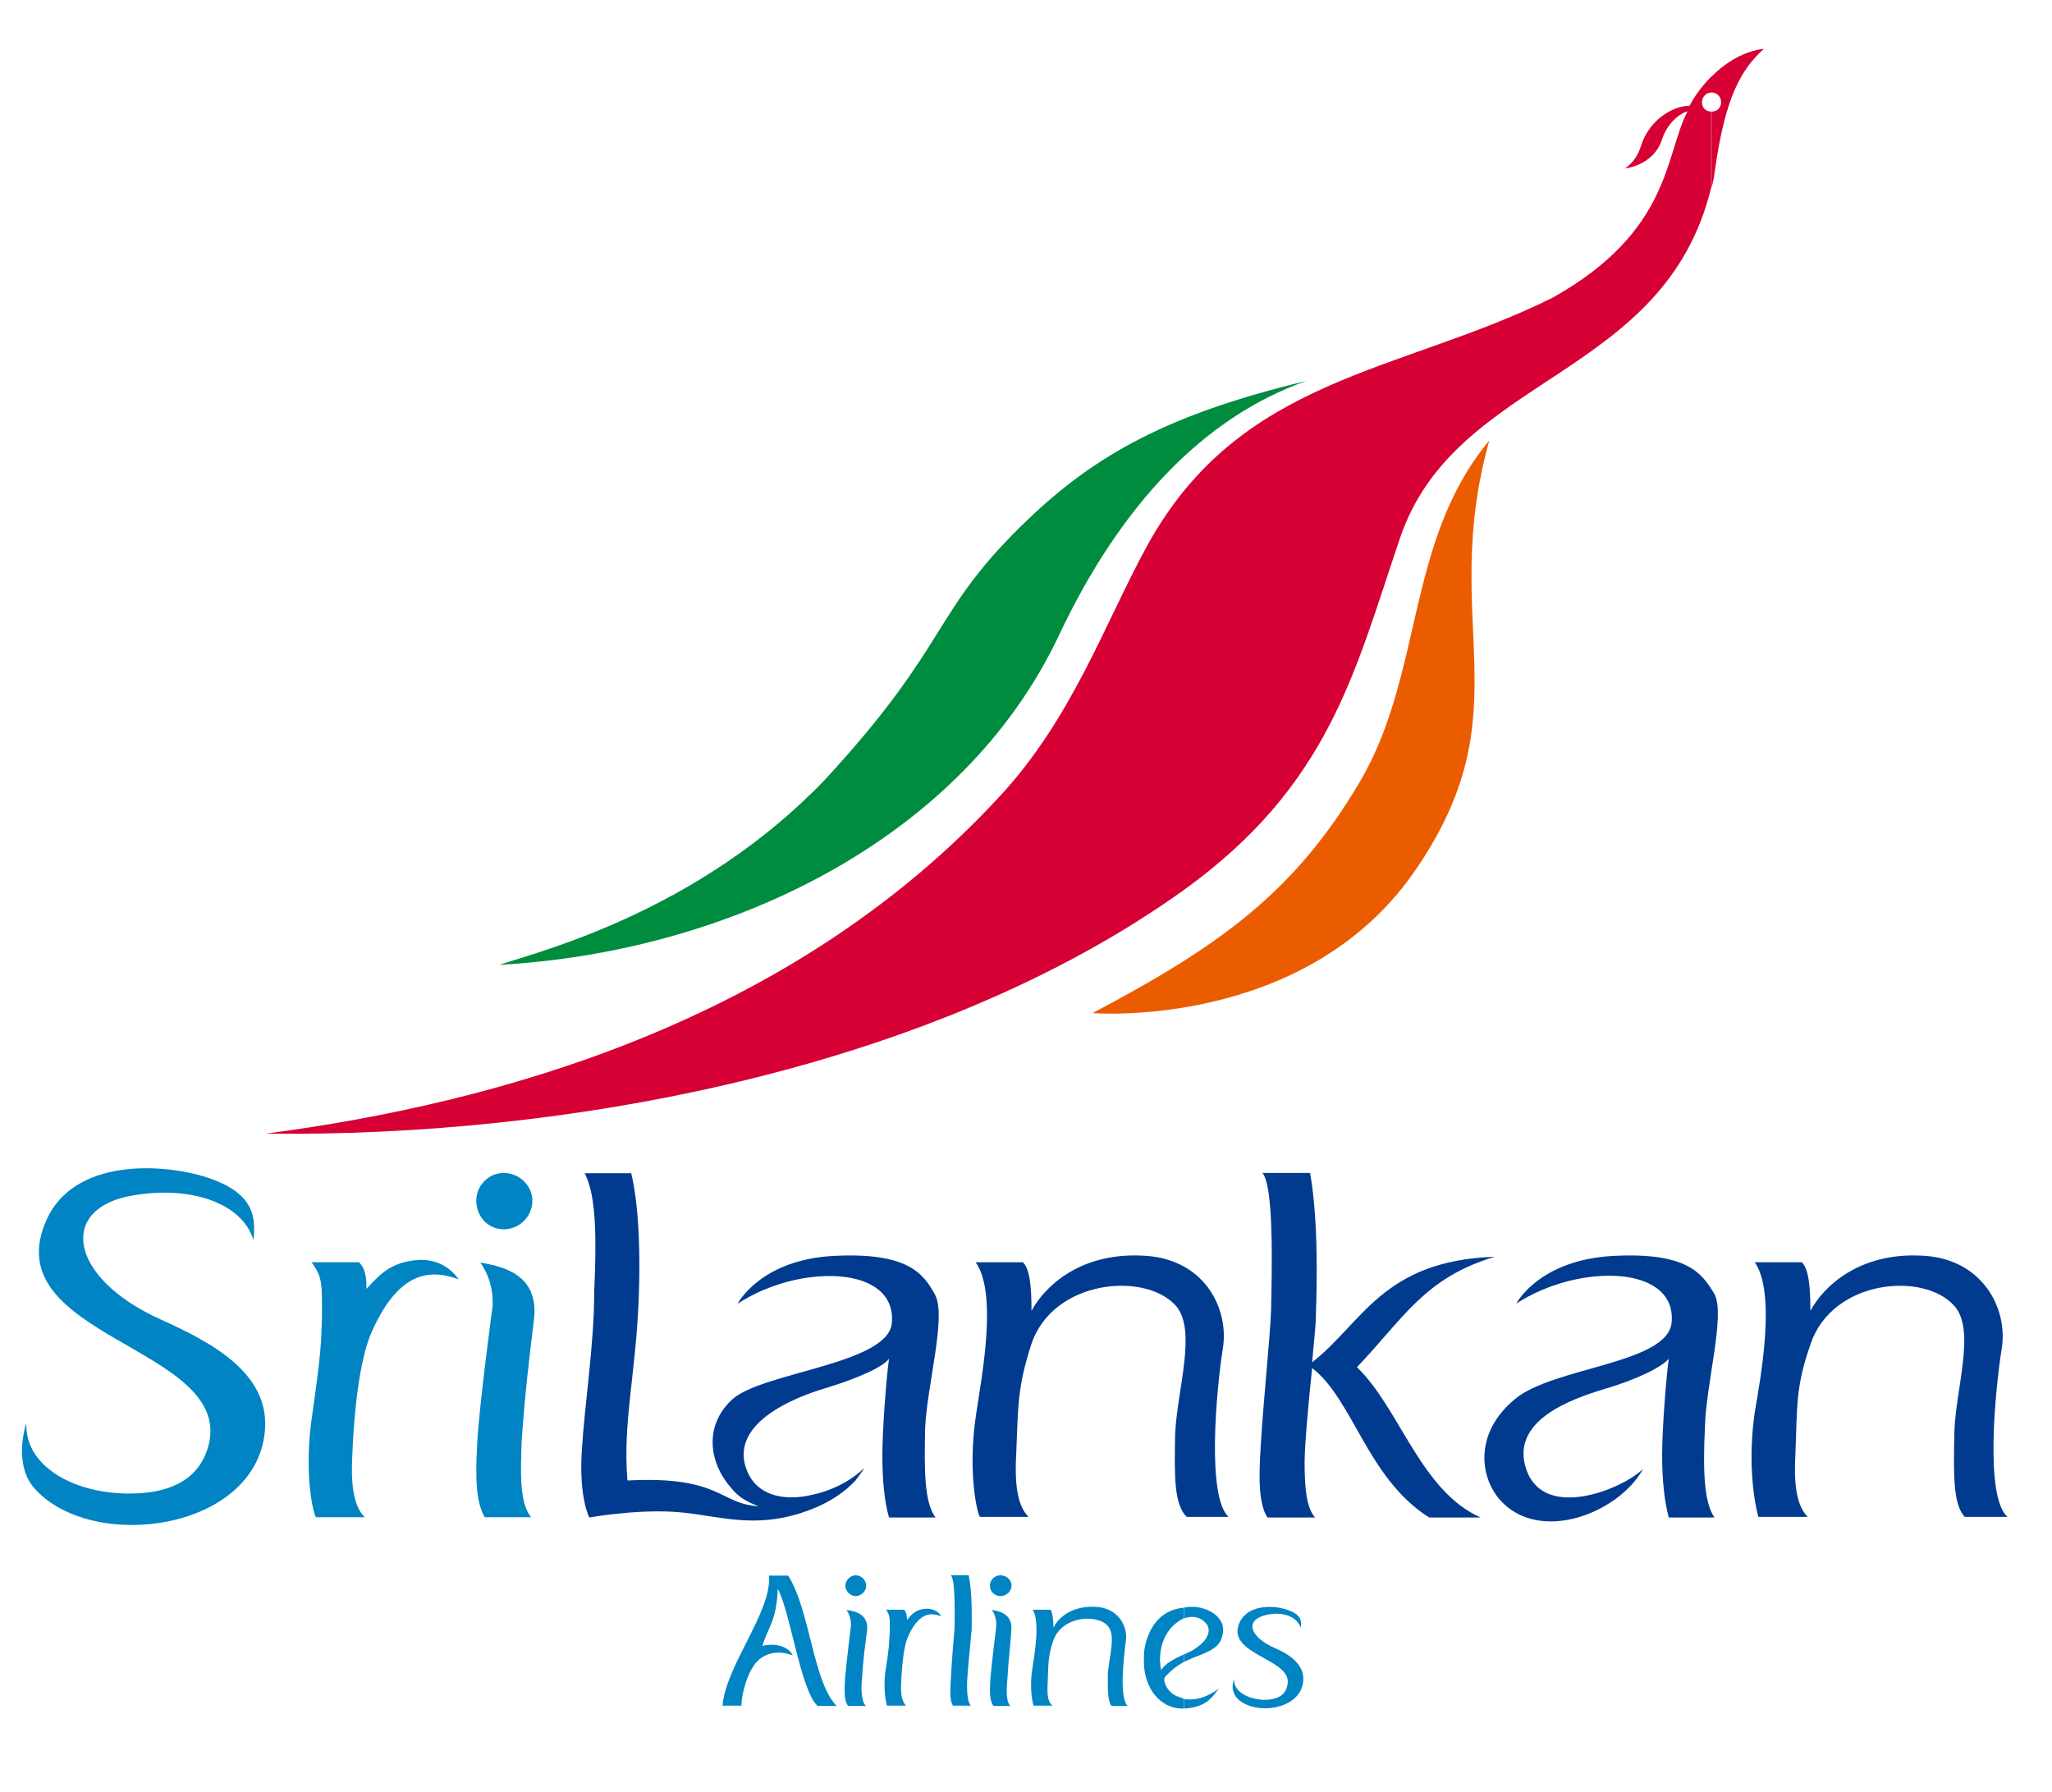 <svg viewBox="0 0 71 62" fill="none" xmlns="http://www.w3.org/2000/svg">
<g clip-path="url(#clip0_72_14756)">
<mask id="mask0_72_14756" style="mask-type:luminance" maskUnits="userSpaceOnUse" x="0" y="0" width="71" height="62">
<path d="M70.22 0H0V61.29H70.22V0Z" fill="white"></path>
</mask>
<g mask="url(#mask0_72_14756)">
<path fill-rule="evenodd" clip-rule="evenodd" d="M17.27 33.38C25.13 32.95 33.29 29.1 36.65 21.96C38.76 17.49 41.65 14.43 45.2 13.18C40.4 14.33 37.9 15.75 35.59 17.95C32.17 21.21 32.99 22.16 28.52 27C24.18 31.51 18.78 32.89 17.27 33.38Z" fill="#008C3E"></path>
<path fill-rule="evenodd" clip-rule="evenodd" d="M37.8 35.05C42.24 32.71 44.81 30.84 47.05 27.05C49.26 23.3 48.63 18.72 51.53 15.24C49.75 21.62 52.81 24.62 48.9 30.21C45.08 35.64 37.81 35.05 37.81 35.05" fill="#EB5C01"></path>
<path fill-rule="evenodd" clip-rule="evenodd" d="M59.22 3.2C59.42 3.2 59.55 3.36 59.55 3.53C59.55 3.73 59.42 3.86 59.22 3.86V6.49C59.29 6.26 59.32 6.03 59.35 5.8C59.71 3.3 60.27 2.38 61.03 1.69C60.37 1.76 59.71 2.15 59.22 2.65V3.21V3.2ZM59.22 3.86C59.02 3.86 58.89 3.73 58.89 3.53C58.89 3.37 59.02 3.2 59.22 3.2V2.64C58.89 2.97 58.63 3.33 58.46 3.66C57.9 3.66 57.08 4.12 56.78 5.04C56.62 5.6 56.22 5.83 56.22 5.83C56.22 5.83 57.21 5.73 57.5 4.84C57.67 4.31 58.06 3.95 58.39 3.85C57.6 5.36 57.83 8 53.72 10.3C48.42 12.93 42.9 13 39.67 18.92C38.22 21.58 37.1 24.84 34.6 27.54C27.39 35.37 17.19 38.17 9.2 39.22C19.4 39.35 32.17 37.08 40.95 30.8C46.02 27.15 46.87 23.23 48.45 18.59C50.39 12.93 57.6 13.13 59.21 6.48V3.85L59.22 3.86Z" fill="#D70034"></path>
<path fill-rule="evenodd" clip-rule="evenodd" d="M0.91 49.27C0.88 50.72 2.52 51.64 4.36 51.67C6.17 51.7 6.96 50.98 7.22 49.99C8.07 46.57 -0.28 46.27 1.63 42.16C2.68 39.92 6.07 40.28 7.45 40.84C8.87 41.4 8.83 42.22 8.77 42.91C8.41 41.66 6.66 41 4.59 41.36C2.02 41.79 2.35 44.19 5.54 45.64C7.22 46.4 9.39 47.48 9.16 49.56C8.8 52.98 3.17 53.71 1.2 51.5C0.8 51.07 0.61 50.28 0.9 49.26" fill="#0084C4"></path>
<path fill-rule="evenodd" clip-rule="evenodd" d="M10.78 43.67H12.42C12.68 43.9 12.68 44.36 12.68 44.59C13.11 44.13 13.47 43.7 14.36 43.6C15.25 43.5 15.71 44.03 15.87 44.26C14.82 43.87 13.73 44.03 12.81 46.2C12.48 47.02 12.25 48.63 12.19 50.35C12.12 51.63 12.32 52.19 12.62 52.49H10.94C10.87 52.49 10.48 51.04 10.81 48.9C11.11 46.79 11.11 46.5 11.14 45.58C11.14 44.43 11.17 44.2 10.78 43.67Z" fill="#0084C4"></path>
<path fill-rule="evenodd" clip-rule="evenodd" d="M33.75 43.67H35.39C35.65 43.9 35.69 44.63 35.69 45.35C36.15 44.5 37.37 43.34 39.51 43.44C41.65 43.51 42.54 45.25 42.31 46.66C42.08 48.11 41.75 51.79 42.51 52.48H41.06C40.63 52.05 40.63 51.13 40.66 49.62C40.73 48.07 41.42 46.03 40.69 45.18C39.64 43.99 36.45 44.26 35.69 46.49C35.2 48 35.23 48.63 35.16 50.34C35.09 51.62 35.29 52.18 35.59 52.48H33.91C33.85 52.48 33.45 51.03 33.78 48.89C33.95 47.71 34.54 44.74 33.75 43.66" fill="#003B90"></path>
<path fill-rule="evenodd" clip-rule="evenodd" d="M60.7 43.67H62.34C62.6 43.9 62.64 44.63 62.64 45.35C63.1 44.5 64.32 43.34 66.46 43.44C68.57 43.51 69.49 45.25 69.26 46.66C69.03 48.11 68.67 51.79 69.46 52.48H67.98C67.59 52.05 67.59 51.13 67.62 49.62C67.65 48.07 68.38 46.03 67.62 45.18C66.57 43.99 63.41 44.26 62.65 46.49C62.12 48 62.19 48.63 62.12 50.34C62.05 51.62 62.25 52.18 62.55 52.48H60.84C60.84 52.48 60.41 51.03 60.71 48.89C60.91 47.71 61.47 44.74 60.71 43.66" fill="#003B90"></path>
<path fill-rule="evenodd" clip-rule="evenodd" d="M16.61 43.67C17.14 44.39 17.04 45.22 17.04 45.22C17.04 45.22 16.58 48.61 16.51 49.96C16.44 51.24 16.48 51.97 16.77 52.49H18.38C17.95 52 18.02 50.81 18.05 49.86C18.15 48.38 18.31 46.96 18.48 45.62C18.64 44.11 17.43 43.81 16.6 43.68" fill="#0084C4"></path>
<path fill-rule="evenodd" clip-rule="evenodd" d="M17.43 40.58C17.96 40.58 18.42 41.01 18.42 41.54C18.42 42.1 17.96 42.53 17.43 42.53C16.9 42.53 16.48 42.1 16.48 41.54C16.48 41.01 16.91 40.58 17.43 40.58Z" fill="#0084C4"></path>
<path fill-rule="evenodd" clip-rule="evenodd" d="M25.53 45.09C25.53 45.09 26.32 43.58 28.85 43.45C31.38 43.32 31.94 44.04 32.34 44.77C32.77 45.49 32.08 47.89 32.01 49.41C31.98 50.89 31.98 51.98 32.37 52.5H30.76C30.59 51.91 30.53 51.15 30.53 50.33C30.53 49.51 30.66 47.73 30.76 47.01C30.53 47.31 29.64 47.7 28.55 48.03C27.43 48.36 25.19 49.28 25.85 50.89C26.21 51.78 27.2 51.94 28.12 51.71C28.88 51.55 29.54 51.15 29.9 50.79C29.83 50.92 29.7 51.09 29.6 51.22C29.11 51.75 28.32 52.24 27.13 52.5C25.62 52.8 24.56 52.37 23.25 52.3C21.9 52.23 20.39 52.5 20.39 52.5C20.39 52.5 20.03 51.84 20.13 50.2C20.23 48.55 20.56 46.51 20.56 44.7C20.63 43.02 20.66 41.41 20.23 40.59H21.84C21.94 40.98 22.2 42.3 22.1 44.93C22 47.53 21.54 49.24 21.71 51.22C24.94 51.05 24.9 52.04 26.25 52.11C25.89 51.98 25.56 51.81 25.3 51.48C24.54 50.62 24.34 49.34 25.33 48.42C26.35 47.47 30.76 47.2 30.86 45.76C31.02 43.75 27.63 43.72 25.53 45.1" fill="#003B90"></path>
<path fill-rule="evenodd" clip-rule="evenodd" d="M52.47 45.09C52.47 45.09 53.26 43.58 55.83 43.45C58.36 43.32 58.89 44.04 59.32 44.77C59.71 45.49 59.02 47.89 58.99 49.41C58.92 50.89 58.96 51.98 59.32 52.5H57.74C57.58 51.91 57.51 51.15 57.51 50.33C57.51 49.51 57.64 47.73 57.74 47.01C57.48 47.31 56.62 47.73 55.5 48.06C54.41 48.39 52.18 49.15 52.83 50.89C53.49 52.63 56.19 51.48 56.85 50.82C56.03 52.33 53.26 53.45 51.88 51.87C51.16 51.01 51.06 49.53 52.41 48.41C53.73 47.29 57.71 47.19 57.84 45.75C58.01 43.74 54.61 43.71 52.48 45.09" fill="#003B90"></path>
<path fill-rule="evenodd" clip-rule="evenodd" d="M51.72 43.48C49.28 44.21 48.56 45.62 46.95 47.3C48.43 48.72 49.15 51.58 51.23 52.5H49.45C47.31 51.15 46.82 48.42 45.4 47.33C45.27 48.58 45.14 49.99 45.14 50.59C45.14 51.51 45.21 52.17 45.5 52.5H43.85C43.55 52.01 43.55 51.15 43.62 50.06C43.72 48.35 43.95 46.24 43.98 45.32C44.01 43.9 44.08 41.04 43.68 40.58H45.33C45.63 42.29 45.56 44.56 45.53 45.52C45.53 45.85 45.46 46.44 45.4 47.13C47.14 45.78 47.83 43.61 51.72 43.48Z" fill="#003B90"></path>
<path fill-rule="evenodd" clip-rule="evenodd" d="M42.7 58.12C42.7 58.52 43.16 58.78 43.72 58.81C44.25 58.81 44.48 58.61 44.54 58.32C44.8 57.37 42.34 57.27 42.9 56.11C43.23 55.45 44.22 55.55 44.61 55.72C45.04 55.88 45.04 56.11 45 56.31C44.9 55.95 44.38 55.72 43.78 55.88C43.02 56.08 43.29 56.67 44.14 57.03C44.6 57.23 45.16 57.59 45.09 58.18C44.99 59.17 43.38 59.37 42.79 58.74C42.69 58.61 42.59 58.41 42.69 58.12" fill="#0084C4"></path>
<path fill-rule="evenodd" clip-rule="evenodd" d="M30.66 55.69H31.28C31.38 55.79 31.38 55.95 31.38 56.05C31.54 55.85 31.68 55.69 32 55.66C32.33 55.63 32.53 55.82 32.56 55.92C32.17 55.76 31.77 55.82 31.41 56.64C31.28 56.94 31.21 57.56 31.18 58.22C31.15 58.71 31.25 58.91 31.35 59.01H30.69C30.69 59.01 30.52 58.48 30.66 57.66C30.79 56.87 30.76 56.74 30.79 56.41C30.79 55.98 30.79 55.88 30.66 55.69Z" fill="#0084C4"></path>
<path fill-rule="evenodd" clip-rule="evenodd" d="M35.73 55.69H36.35C36.42 55.79 36.45 56.05 36.45 56.31C36.61 55.98 37.07 55.55 37.9 55.59C38.69 55.62 39.05 56.28 38.95 56.81C38.88 57.37 38.72 58.75 39.02 59.02H38.46C38.33 58.85 38.33 58.53 38.33 57.93C38.36 57.37 38.63 56.58 38.33 56.25C37.94 55.82 36.75 55.92 36.45 56.74C36.25 57.33 36.28 57.56 36.25 58.22C36.22 58.71 36.28 58.91 36.42 59.01H35.76C35.76 59.01 35.59 58.48 35.73 57.66C35.8 57.2 35.99 56.08 35.73 55.69Z" fill="#0084C4"></path>
<path fill-rule="evenodd" clip-rule="evenodd" d="M29.28 55.69C29.48 55.95 29.44 56.28 29.44 56.28C29.44 56.28 29.28 57.56 29.24 58.06C29.21 58.55 29.21 58.82 29.34 59.02H29.96C29.79 58.85 29.79 58.39 29.83 58.03C29.86 57.47 29.93 56.95 30 56.42C30.07 55.86 29.6 55.73 29.28 55.7" fill="#0084C4"></path>
<path fill-rule="evenodd" clip-rule="evenodd" d="M34.31 55.69C34.51 55.95 34.47 56.28 34.47 56.28C34.47 56.28 34.31 57.56 34.27 58.06C34.24 58.55 34.24 58.82 34.37 59.02H34.96C34.79 58.85 34.83 58.39 34.86 58.03C34.89 57.47 34.96 56.95 34.99 56.42C35.06 55.86 34.6 55.73 34.3 55.7" fill="#0084C4"></path>
<path fill-rule="evenodd" clip-rule="evenodd" d="M29.61 54.5C29.81 54.5 29.97 54.67 29.97 54.86C29.97 55.05 29.8 55.22 29.61 55.22C29.42 55.22 29.25 55.05 29.25 54.86C29.25 54.67 29.42 54.5 29.61 54.5Z" fill="#0084C4"></path>
<path fill-rule="evenodd" clip-rule="evenodd" d="M34.61 54.5C34.84 54.5 35 54.67 35 54.86C35 55.05 34.83 55.22 34.61 55.22C34.41 55.22 34.25 55.05 34.25 54.86C34.25 54.67 34.41 54.5 34.61 54.5Z" fill="#0084C4"></path>
<path fill-rule="evenodd" clip-rule="evenodd" d="M33.52 54.5C33.65 55.16 33.62 56.01 33.62 56.38C33.59 56.74 33.46 57.96 33.46 58.29C33.46 58.65 33.49 58.88 33.59 59.01H32.97C32.87 58.85 32.87 58.52 32.9 58.09C32.93 57.47 33 56.64 33.03 56.31C33.03 55.78 33.06 54.67 32.9 54.5H33.52Z" fill="#0084C4"></path>
<path fill-rule="evenodd" clip-rule="evenodd" d="M25 59.01H25.66C25.63 58.88 25.76 58.02 26.15 57.53C26.58 57.04 27.17 57.17 27.43 57.27C27.33 57.04 26.94 56.81 26.38 56.94C26.58 56.28 26.87 56.08 26.91 54.97C27.34 55.73 27.7 58.49 28.29 59.02H28.95C28.13 58.2 28.03 55.7 27.27 54.51H26.61C26.71 55.76 25.1 57.64 25 59.02" fill="#0084C4"></path>
<path fill-rule="evenodd" clip-rule="evenodd" d="M42.18 58.42C42.01 58.59 41.82 59.08 40.96 59.11V58.78C41.42 58.85 41.81 58.68 42.18 58.42ZM40.96 55.62C41.09 55.59 41.19 55.59 41.26 55.59C41.72 55.59 42.51 55.92 42.28 56.64C42.15 57.13 41.56 57.2 40.96 57.5V57.24C41.12 57.17 41.26 57.11 41.39 57.01C41.78 56.75 41.92 56.42 41.75 56.19C41.55 55.93 41.26 55.89 40.96 55.99V55.63V55.62ZM40.96 59.11H40.86C40.14 59.08 39.61 58.42 39.58 57.56V57.3C39.58 57.13 39.61 56.97 39.65 56.81C39.92 55.89 40.51 55.66 40.97 55.62V55.98C40.77 56.08 40.54 56.24 40.38 56.51C40.15 56.87 40.08 57.37 40.18 57.79C40.28 57.56 40.64 57.39 40.97 57.23V57.49C40.74 57.62 40.51 57.79 40.31 58.02C40.21 58.15 40.41 58.61 40.8 58.71C40.87 58.74 40.9 58.74 40.97 58.78V59.11H40.96Z" fill="#0084C4"></path>
</g>
</g>
<defs>
<clipPath id="clip0_72_14756">
<rect width="70.22" height="61.29" fill="white"></rect>
</clipPath>
</defs>
</svg>
